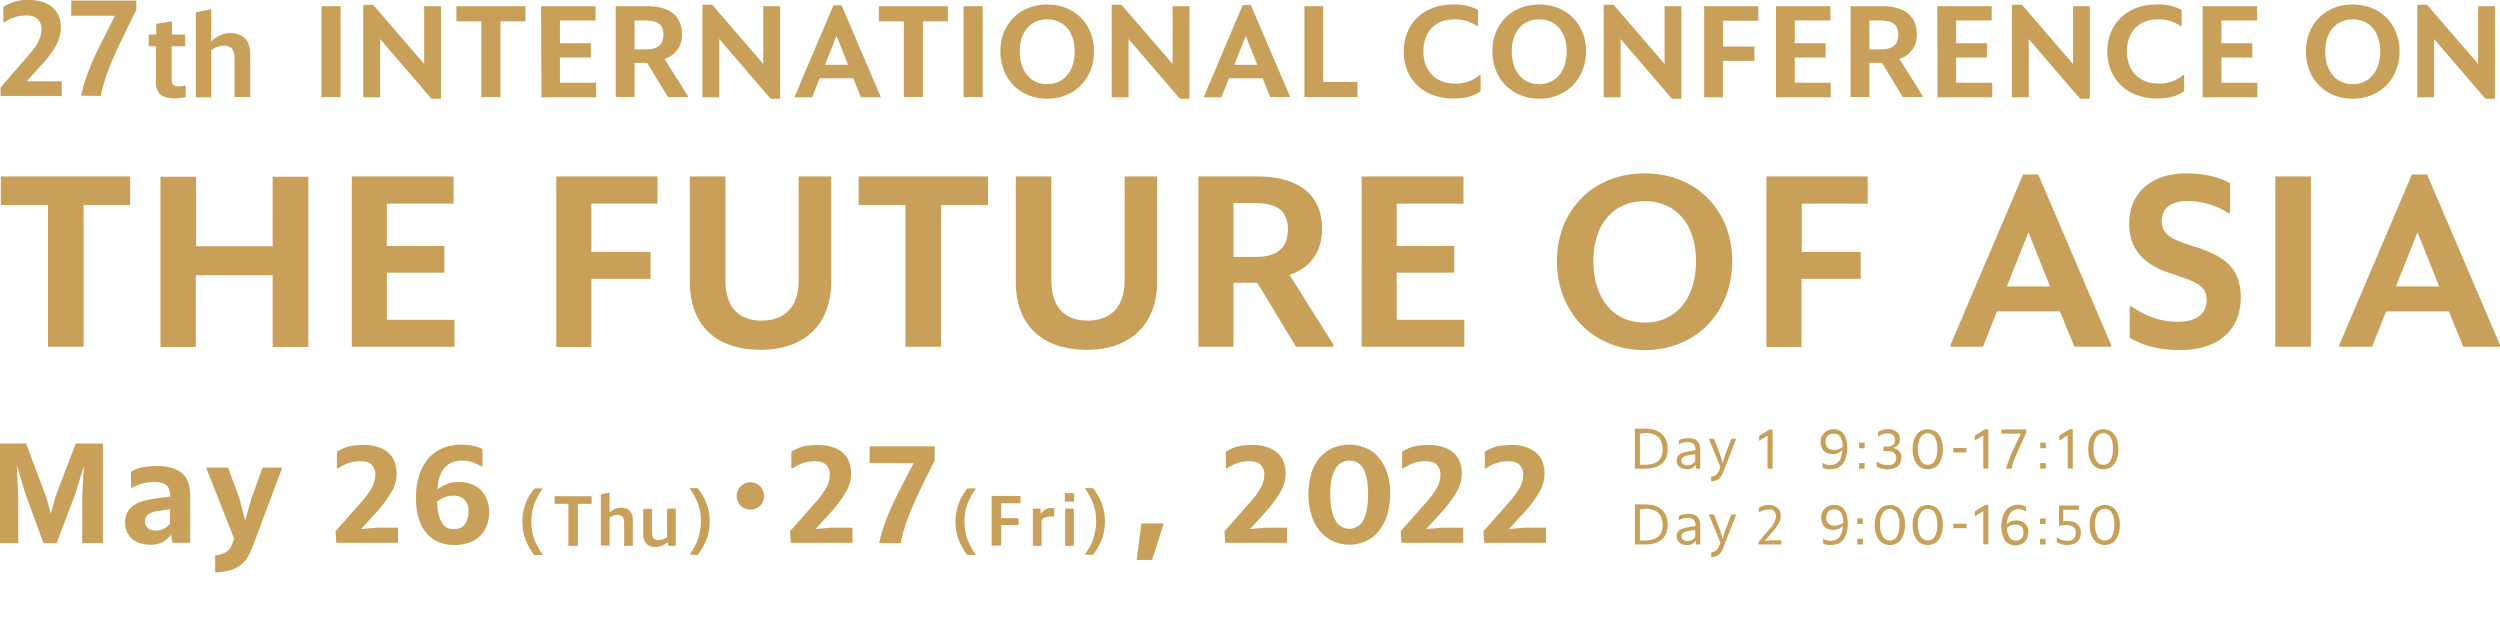 <?xml version="1.0" encoding="utf-8"?>
<!-- Generator: Adobe Illustrator 26.2.1, SVG Export Plug-In . SVG Version: 6.00 Build 0)  -->
<svg version="1.1" id="レイヤー_1" xmlns="http://www.w3.org/2000/svg" xmlns:xlink="http://www.w3.org/1999/xlink" x="0px"
	 y="0px" viewBox="0 0 891.2 221.2" style="enable-background:new 0 0 891.2 221.2;" xml:space="preserve">
<style type="text/css">
	.st0{fill-rule:evenodd;clip-rule:evenodd;fill:#C8A059;}
</style>
<path id="title.svg" class="st0" d="M0.2,31.2l10.3-11.9c2.7-3.1,4.3-5.9,4.3-9c0-2.6-1.5-4.8-5.4-4.8c-2.8,0-5.6,0.8-7.9,2.5
	L1.2,7.8V2.4C4,0.7,7.2-0.2,10.5,0c6.7,0,11.2,3.5,11.2,9.8c0,4.6-2.6,8.4-6.2,12.6L9.5,29H22v5.2H0.2V31.2L0.2,31.2z M29.8,73.1
	v50.5H17.1V73.1H0.3V62.9h46.1v10.2L29.8,73.1L29.8,73.1z M97.2,98.1H69.8v25.6H57.2V63h12.7v24.8h27.3V63h12.7v60.7H97.2V98.1z
	 M125.4,62.9h36.3v9.7h-23.8v15.1h20.5v9.5h-20.5V114H162v9.6h-36.6V62.9L125.4,62.9z M210.8,99.4v24.3h-12.5V62.9h36.1v9.7h-23.6
	v17.2h21.1v9.6L210.8,99.4L210.8,99.4z M245.9,100.4V62.9h12.7v37.2c0,9.4,4.8,14.2,12.9,14.2s13.2-4.8,13.2-14.2V62.9h11.6v37.5
	c0,15.3-9.6,24.3-25.1,24.3C255.5,124.7,245.9,116.2,245.9,100.4 M335.5,73.1v50.5h-12.7V73.1h-16.7V62.9h46.1v10.2L335.5,73.1
	L335.5,73.1z M362.1,100.4V62.9h12.7v37.2c0,9.4,4.8,14.2,12.9,14.2s13.2-4.8,13.2-14.2V62.9h11.6v37.5c0,15.3-9.6,24.3-25.1,24.3
	C371.8,124.7,362.1,116.2,362.1,100.4 M448.2,100.8h-8.5v22.8h-12.5V62.9h21.1c14.7,0,23,6.6,23,18.7c0,8.4-4.4,14-11.6,16.4
	l15.6,24.8v0.8h-13.3L448.2,100.8z M439.7,72.4v19.2h7.9c8.1,0,11.5-3.6,11.5-9.9c0-6.4-3.6-9.3-11.9-9.3H439.7L439.7,72.4z
	 M485.4,62.9h36.3v9.7h-23.8v15.1h20.5v9.5h-20.5V114h24.1v9.6h-36.6L485.4,62.9L485.4,62.9z M555,93.1c0-17.9,12.7-31.3,31.3-31.3
	c18.5,0,31.2,13.3,31.2,31.3s-12.7,31.7-31.2,31.7C567.6,124.8,555,111,555,93.1 M604.6,93.1c0-13.2-7.2-21.4-18.3-21.4
	S568,79.9,568,93.1S575,115,586.3,115S604.6,106.3,604.6,93.1 M642.2,99.4v24.3h-12.5V62.9h36.1v9.7h-23.5v17.2h21v9.6L642.2,99.4
	L642.2,99.4z M734.3,111h-22.4l-5,12.6h-11.6V123l25.9-60.8h5.4l26,60.8v0.6h-13.1L734.3,111z M723.1,82.8l-7.7,19.3h15.4
	L723.1,82.8z M759.2,120.4v-11.1l0.4-0.2c4.9,3.3,9.8,5.6,16.9,5.6c6.6,0,10.1-2.9,10.1-7.7c0-4.3-2.2-5.9-9.1-8.3l-4.2-1.4
	c-8.9-3-14.3-8.3-14.3-17.6c0-11.3,8.4-17.9,20.1-17.9c7,0,12.1,1.4,15.9,3.5v10.5l-0.4,0.3c-4.4-2.9-9.7-4.5-15-4.4
	c-6.1,0-9,2.9-9,7c0,3.7,1.9,5.9,7.5,7.8l4.2,1.4c10.9,3.4,16.5,7.8,16.5,18.1c0,12.1-8.5,18.8-21.6,18.8
	C768.6,124.8,763.1,122.7,759.2,120.4 M811.1,62.9h12.7v60.7h-12.7V62.9L811.1,62.9z M873,111h-22.4l-5,12.6h-11.7V123l25.9-60.8
	h5.4l26,60.8v0.6h-13.1L873,111z M861.8,82.8l-7.7,19.3h15.4L861.8,82.8z M114.6,2.2h6.8v32.4h-6.8V2.2L114.6,2.2z M153.8,35.2
	l-18.3-21.3v20.8h-6V1.7h3.5l18.2,21.1V2.2h6v33L153.8,35.2L153.8,35.2z M178.4,7.6v27h-6.8v-27h-8.9V2.2h24.6v5.4H178.4z
	 M192.9,2.2h19.4v5.1h-12.7v8.1h11v5.1h-11v9h12.9v5.2h-19.5L192.9,2.2L192.9,2.2z M230.7,22.4h-4.5v12.2h-6.7V2.2h11.3
	c7.9,0,12.3,3.5,12.3,10c0.2,4-2.3,7.6-6.2,8.8l8.3,13.2v0.4h-7.1L230.7,22.4z M226.2,7.3v10.3h4.2c4.3,0,6.1-1.9,6.1-5.3
	c0-3.4-1.9-5-6.4-5H226.2z M274.7,35.2l-18.3-21.3v20.8h-6V1.7h3.5l18.2,21.1V2.2h6v33H274.7z M304.2,27.9h-12l-2.7,6.8h-6.2v-0.3
	l13.8-32.5h2.9l13.9,32.5v0.3h-7L304.2,27.9z M298.2,12.8l-4.1,10.3h8.2L298.2,12.8z M329,7.6v27h-6.8v-27h-8.9V2.2h24.6v5.4
	L329,7.6L329,7.6z M343.5,2.2h6.8v32.4h-6.8L343.5,2.2L343.5,2.2z M356.6,18.3c0-9.6,6.8-16.7,16.7-16.7c9.9,0,16.7,7.1,16.7,16.7
	s-6.8,16.9-16.7,16.9C363.4,35.2,356.6,27.9,356.6,18.3 M383.1,18.3c0-7-3.9-11.4-9.8-11.4s-9.8,4.4-9.8,11.4s3.8,11.7,9.8,11.7
	S383.1,25.3,383.1,18.3 M420.6,35.2l-18.3-21.3v20.8h-6V1.7h3.5L418,22.8V2.2h6v33H420.6z M450.1,27.9h-12l-2.7,6.8h-6.2v-0.3
	L443,1.8h2.9l13.9,32.5v0.3h-7L450.1,27.9z M444.1,12.8L440,23.1h8.2L444.1,12.8z M464.9,2.2h6.8v27h12.2v5.4h-18.9V2.2L464.9,2.2z
	 M500.4,18.3c0-9.9,7.2-16.7,17.4-16.7c3.1-0.2,6.3,0.5,9.1,1.9v5.8l-0.2,0.1c-2.4-1.7-5.3-2.6-8.3-2.5c-6.7,0-11,4.4-11,11.4
	c0,7,4.4,11.5,11.3,11.5c3.2,0.1,6.4-1,8.8-3.1l0.3,0.1v5.7c-2.1,1.5-4.7,2.6-9.7,2.6C507.4,35.2,500.3,28.1,500.4,18.3 M532,18.3
	c0-9.6,6.8-16.7,16.7-16.7c9.9,0,16.7,7.1,16.7,16.7s-6.8,16.9-16.7,16.9C538.8,35.2,532,27.9,532,18.3 M558.5,18.3
	c0-7-3.9-11.4-9.8-11.4s-9.8,4.4-9.8,11.4s3.8,11.7,9.8,11.7S558.5,25.3,558.5,18.3 M596,35.2l-18.3-21.3v20.8h-6V1.7h3.5l18.2,21.1
	V2.2h6v33H596L596,35.2z M614.2,21.7v13h-6.7V2.2h19.3v5.2h-12.6v9.2h11.2v5.1L614.2,21.7L614.2,21.7z M633.1,2.2h19.4v5.1h-12.7
	v8.1h11v5.1h-11v9h12.8v5.2h-19.5V2.2L633.1,2.2z M670.9,22.4h-4.5v12.2h-6.7V2.2H671c7.9,0,12.3,3.5,12.3,10c0.2,4-2.3,7.6-6.2,8.8
	l8.3,13.2v0.4h-7.1L670.9,22.4z M666.4,7.3v10.3h4.2c4.3,0,6.1-1.9,6.1-5.3c0-3.4-1.9-5-6.4-5H666.4z M690.6,2.2H710v5.1h-12.7v8.1
	h11v5.1h-11v9h12.9v5.2h-19.5L690.6,2.2L690.6,2.2z M741.5,35.2l-18.3-21.3v20.8h-6V1.7h3.6L739,22.8V2.2h6v33H741.5z M751.2,18.3
	c0-9.9,7.2-16.7,17.4-16.7c3.2-0.2,6.3,0.5,9.1,1.9v5.8l-0.2,0.1c-2.4-1.7-5.3-2.6-8.3-2.5c-6.7,0-11,4.4-11,11.4
	c0,7,4.4,11.5,11.3,11.5c3.2,0.1,6.4-1,8.8-3.1l0.3,0.1v5.7c-2.1,1.5-4.7,2.6-9.7,2.6C758.3,35.2,751.2,28.1,751.2,18.3 M785.2,2.2
	h19.4v5.1h-12.7v8.1h11v5.1h-11v9h12.8v5.2h-19.5L785.2,2.2L785.2,2.2z M822,18.3c0-9.6,6.8-16.7,16.7-16.7
	c9.9,0,16.7,7.1,16.7,16.7s-6.8,16.9-16.7,16.9C828.7,35.2,822,27.9,822,18.3 M848.5,18.3c0-7-3.9-11.4-9.8-11.4s-9.8,4.4-9.8,11.4
	s3.8,11.7,9.8,11.7S848.5,25.3,848.5,18.3 M886,35.2l-18.3-21.3v20.8h-6V1.7h3.5l18.2,21.1V2.2h6v33H886L886,35.2z M62.1,35.1
	c-3.5,0-6.5-1.3-6.5-5.6v-13H53v-4.2h2.7V8.5l5.6-0.9v4.7H66v4.2h-4.8v12.1c0,1.6,0.9,2.2,2.5,2.2c0.8,0,1.6-0.1,2.3-0.3l0.2,0.1v4
	C64.9,34.9,63.5,35.1,62.1,35.1 M75.3,17.9v16.8h-5.5V4.4l5.5-1.1v11.5c1.8-1.9,4.2-3,6.8-3c4.4,0,7.1,2.4,7.1,7.5v15.3h-5.6V20.4
	c0-3.1-1.7-4.1-3.7-4.1C78.3,16.3,76.6,16.8,75.3,17.9 M28.9,34.1c1.6-7.6,5.1-14.8,8.6-21.6l3.5-6.9H25.4V0.2h23.2v3.3l-5,10.2
	c-3.5,7.1-6.5,14.3-7.7,20.5L28.9,34.1L28.9,34.1z M6.5,177.4L6,165.8l3,10.1l6.5,17.7h4.7l6.7-17.7l3-9.8l-0.6,11.4v16.1h7.4v-35.5
	H27l-7.2,18.9l-1.7,6.1l-1.7-6.1l-7.1-18.9H0v35.5h6.5L6.5,177.4L6.5,177.4z M52.6,188.2c-0.6-0.6-1-1.5-0.9-2.4
	c-0.1-1,0.4-1.9,1.2-2.5c1.2-0.7,2.6-1.1,4-1.2l3.7-0.6v5.2c-0.6,0.7-1.3,1.3-2,1.7c-0.9,0.5-2,0.7-3,0.7
	C54.5,189.2,53.4,188.9,52.6,188.2z M61.5,193.5h6.3v-16.6c0-3.9-1-6.7-3-8.3s-4.9-2.5-8.7-2.5c-1.8,0-3.7,0.2-5.5,0.5
	c-1.4,0.3-2.7,0.8-3.9,1.6v5.5l0.3,0.2c1.1-0.6,2.3-1.1,3.5-1.5c1.4-0.4,3-0.6,4.5-0.6c1.5-0.1,3,0.3,4.3,1.1
	c0.9,0.7,1.3,2.1,1.4,4.1l-5.3,0.7c-1.5,0.2-2.9,0.5-4.4,0.9c-1.2,0.3-2.3,0.9-3.4,1.6c-0.9,0.6-1.7,1.5-2.2,2.4
	c-0.6,1.1-0.8,2.3-0.8,3.6c0,1.2,0.2,2.4,0.7,3.5c0.4,1,1.1,1.8,1.9,2.5c0.8,0.7,1.8,1.2,2.8,1.5c1.1,0.3,2.3,0.5,3.5,0.5
	c1.7,0.1,3.3-0.3,4.7-1.1c1.1-0.6,2.1-1.5,2.8-2.5L61.5,193.5z M76.7,204.1c1.7-0.1,3.3-0.3,4.9-0.7c1.3-0.3,2.5-0.8,3.7-1.6
	c1-0.7,1.9-1.6,2.6-2.6c0.8-1.2,1.5-2.5,2-3.9l10.6-28.3v-0.3h-6.9l-3.9,10.8l-2.3,8.1l-2.1-8.1l-4-10.8h-7.7v0.3l9.9,25.1l-0.9,2.2
	c-0.4,1-1.1,1.9-2,2.5c-1.2,0.7-2.6,1.1-3.9,1.2L76.7,204.1L76.7,204.1z M119.9,193.5h22v-5.4h-7.5l-5.7,0.5l6.4-7
	c1.7-2,3.2-4.1,4.5-6.3c1.2-2,1.8-4.3,1.8-6.6c0-1.5-0.3-3-0.8-4.3c-0.5-1.2-1.3-2.3-2.4-3.2c-1.1-0.9-2.3-1.5-3.7-1.9
	c-1.6-0.5-3.2-0.7-4.8-0.7c-1.9,0-3.8,0.2-5.6,0.6c-1.4,0.4-2.7,1-4,1.8v5.8l0.3,0.2c0.7-0.4,1.3-0.8,1.9-1.1
	c0.6-0.3,1.2-0.6,1.8-0.8c0.7-0.2,1.3-0.4,2-0.5c0.8-0.1,1.6-0.2,2.3-0.2c2,0,3.4,0.5,4.2,1.4c0.8,0.9,1.3,2.2,1.2,3.4
	c0,1.5-0.4,3-1.1,4.4c-0.9,1.6-2,3.2-3.2,4.6l-9.9,11.2L119.9,193.5L119.9,193.5z M173.5,177.9c-0.5-1.3-1.3-2.4-2.3-3.4
	c-1-0.9-2.1-1.6-3.4-2c-1.3-0.5-2.7-0.7-4.1-0.7c-1.6,0-3.1,0.2-4.6,0.8c-1.1,0.5-2.2,1.1-3.2,1.8c0.3-3.7,1.3-6.4,2.8-7.9
	c1.6-1.6,3.8-2.4,6-2.3c1.3,0,2.7,0.2,3.9,0.6c1.1,0.4,2.1,0.9,3,1.5l0.4-0.1v-6.1c-1.1-0.6-2.3-1-3.5-1.2c-1.5-0.3-2.9-0.4-4.4-0.4
	c-2.1,0-4.2,0.4-6.2,1.2c-1.9,0.8-3.6,2-5,3.5c-1.5,1.7-2.7,3.8-3.4,6c-0.9,2.8-1.3,5.7-1.2,8.6c0,5.3,1.2,9.3,3.7,12.2
	c2.4,2.9,5.8,4.3,10.1,4.3c1.8,0,3.6-0.3,5.3-0.9c1.4-0.5,2.8-1.4,3.9-2.5c1-1,1.8-2.3,2.3-3.7c0.5-1.4,0.8-3,0.8-4.5
	C174.4,181,174.1,179.4,173.5,177.9L173.5,177.9z M157.5,186.3c-1-1.6-1.6-4.1-1.7-7.5c0.8-0.6,1.7-1.1,2.6-1.5c1-0.4,2-0.6,3.1-0.6
	c1.5-0.1,3,0.4,4.1,1.4c1,1.2,1.6,2.8,1.4,4.3c0.1,1.5-0.4,3.1-1.2,4.4c-0.9,1.2-2.4,1.9-3.9,1.8
	C160.1,188.8,158.4,187.9,157.5,186.3L157.5,186.3z M193.5,197.8c-0.6-0.8-1.1-1.6-1.6-2.5c-0.5-0.9-0.9-1.8-1.3-2.7
	c-1.2-3.3-1.5-6.8-0.9-10.2c0.2-1.1,0.5-2.1,0.9-3.1c0.4-0.9,0.8-1.8,1.3-2.7c0.5-0.9,1-1.7,1.6-2.5h-3c-1.3,1.6-2.4,3.4-3.1,5.3
	c-0.8,2.1-1.2,4.3-1.2,6.6c0,2.3,0.4,4.5,1.2,6.6c0.8,1.9,1.8,3.7,3.1,5.3L193.5,197.8L193.5,197.8z M210.9,179.6v-2.7h-13.2v2.7
	h4.9v15h3.4v-15L210.9,179.6L210.9,179.6z M221.1,183.7c0.3,0.1,0.5,0.2,0.7,0.4c0.2,0.2,0.4,0.5,0.5,0.8c0.1,0.4,0.2,0.8,0.2,1.2
	v8.5h3.1v-9.1c0.1-1.2-0.3-2.5-1.1-3.4c-0.8-0.8-2-1.2-3.1-1.1c-0.8,0-1.6,0.2-2.4,0.5c-0.6,0.3-1.2,0.8-1.7,1.2v-7.1l-3.1,0.6v18.3
	h3.1v-10c0.4-0.3,0.9-0.6,1.4-0.7c0.5-0.2,1-0.3,1.5-0.3C220.5,183.6,220.8,183.6,221.1,183.7L221.1,183.7z M238.2,194.6h2.7v-13.3
	h-3.1v10.2c-0.9,0.6-1.9,1-3,1c-0.3,0-0.6,0-0.9-0.1c-0.3-0.1-0.5-0.2-0.8-0.4c-0.2-0.2-0.4-0.5-0.5-0.8c-0.1-0.4-0.2-0.8-0.2-1.2
	v-8.6h-3.1v9.1c-0.1,1.2,0.4,2.5,1.2,3.4c0.9,0.8,2.1,1.2,3.3,1.1c0.8,0,1.7-0.2,2.4-0.5c0.6-0.3,1.2-0.8,1.8-1.3L238.2,194.6z
	 M248.7,197.8c1.3-1.6,2.3-3.4,3.1-5.3c0.8-2.1,1.2-4.3,1.2-6.6c0-2.2-0.4-4.5-1.2-6.6c-0.8-1.9-1.8-3.7-3.1-5.3h-2.9
	c0.6,0.8,1.1,1.6,1.6,2.5c0.5,0.9,0.9,1.8,1.3,2.7c1.2,3.3,1.5,6.8,0.8,10.2c-0.2,1.1-0.5,2.1-0.8,3.1c-0.3,0.9-0.8,1.9-1.3,2.7
	c-0.5,0.9-1,1.7-1.6,2.5L248.7,197.8L248.7,197.8z M281.9,193.5h22v-5.4h-7.5l-5.7,0.5l6.4-7c1.7-2,3.2-4.1,4.5-6.3
	c1.2-2,1.8-4.3,1.8-6.6c0-1.5-0.3-3-0.8-4.3c-0.5-1.2-1.3-2.3-2.4-3.2c-1.1-0.9-2.3-1.5-3.7-1.9c-1.6-0.5-3.2-0.7-4.8-0.7
	c-1.9,0-3.8,0.2-5.6,0.6c-1.4,0.4-2.7,1-4,1.8v5.8l0.3,0.2c0.7-0.4,1.3-0.8,1.9-1.1c0.6-0.3,1.2-0.6,1.8-0.8c0.7-0.2,1.3-0.4,2-0.5
	c0.8-0.1,1.6-0.2,2.3-0.2c2,0,3.4,0.5,4.2,1.4c0.8,0.9,1.3,2.2,1.2,3.4c0,1.5-0.4,3-1.1,4.4c-0.9,1.6-2,3.2-3.2,4.6l-9.9,11.2
	L281.9,193.5L281.9,193.5z M321.1,193.5c0.7-3.4,1.7-6.8,3-10c1.4-3.5,3-7.1,4.8-10.7l4.3-8.7v-5H310v6h15.7l-3.4,6.5
	c-1.8,3.5-3.6,7-5.2,10.7c-1.6,3.6-2.8,7.4-3.7,11.3H321.1L321.1,193.5z M347.9,197.8c-0.6-0.8-1.1-1.6-1.6-2.5
	c-0.5-0.9-0.9-1.8-1.3-2.7c-1.2-3.3-1.5-6.8-0.9-10.2c0.2-1.1,0.5-2.1,0.9-3.1c0.4-0.9,0.8-1.8,1.3-2.7c0.5-0.9,1-1.7,1.6-2.5h-3
	c-1.3,1.6-2.4,3.4-3.1,5.3c-0.8,2.1-1.2,4.3-1.2,6.6c0,2.3,0.4,4.5,1.2,6.6c0.8,1.9,1.8,3.7,3.1,5.3L347.9,197.8L347.9,197.8z
	 M363.1,187.3v-2.6h-6.2v-5.3h6.9v-2.6h-10.3v17.7h3.4v-7.3H363.1L363.1,187.3z M375.2,184.1c0.2,0,0.3,0.1,0.5,0.1l0.1-0.1v-2.9
	c-0.2,0-0.3-0.1-0.5-0.1c-0.2,0-0.4,0-0.6,0c-0.8,0-1.5,0.2-2.2,0.6c-0.6,0.4-1.1,0.9-1.4,1.6l-0.2-2h-2.7v13.3h3.1v-9.1
	c0.3-0.5,0.8-0.9,1.4-1.1c0.6-0.2,1.3-0.3,2-0.3C374.9,184.1,375,184.1,375.2,184.1L375.2,184.1z M379.6,178.8h3.3v-3h-3.3
	L379.6,178.8L379.6,178.8z M379.7,194.6h3.1v-13.3h-3.1L379.7,194.6L379.7,194.6z M389.6,197.8c1.3-1.6,2.3-3.4,3.1-5.3
	c0.8-2.1,1.2-4.3,1.2-6.6c0-2.2-0.4-4.5-1.2-6.6c-0.8-1.9-1.8-3.7-3.1-5.3h-2.9c0.6,0.8,1.1,1.6,1.6,2.5c0.5,0.9,0.9,1.8,1.3,2.7
	c1.2,3.3,1.5,6.8,0.8,10.2c-0.2,1.1-0.5,2.1-0.8,3.1c-0.3,0.9-0.8,1.9-1.3,2.7c-0.5,0.9-1,1.7-1.6,2.5L389.6,197.8L389.6,197.8z
	 M405.2,199.6h5.5l4-12.5l-0.1-0.5h-7.7L405.2,199.6z M436.8,193.5h22v-5.4h-7.5l-5.7,0.5l6.4-7c1.7-2,3.2-4.1,4.5-6.3
	c1.2-2,1.8-4.3,1.8-6.6c0-1.5-0.3-3-0.8-4.3c-0.5-1.2-1.3-2.3-2.4-3.2c-1.1-0.9-2.3-1.5-3.7-1.9c-1.6-0.5-3.2-0.7-4.8-0.7
	c-1.9,0-3.8,0.2-5.6,0.6c-1.4,0.4-2.7,1-4,1.8v5.8l0.3,0.2c0.7-0.4,1.3-0.8,1.9-1.1c0.6-0.3,1.2-0.6,1.8-0.8c0.7-0.2,1.3-0.4,2-0.5
	c0.8-0.1,1.6-0.2,2.3-0.2c2,0,3.4,0.5,4.2,1.4c0.8,0.9,1.3,2.2,1.2,3.4c0,1.5-0.4,3-1.1,4.4c-0.9,1.6-2,3.2-3.2,4.6l-9.9,11.2
	L436.8,193.5L436.8,193.5z M486.9,192.9c1.8-0.8,3.4-2,4.6-3.6c1.3-1.7,2.4-3.6,3-5.7c0.7-2.4,1.1-5,1.1-7.5c0-2.5-0.3-5.1-1.1-7.5
	c-0.6-2-1.7-3.9-3-5.5c-1.2-1.5-2.8-2.7-4.6-3.4c-1.9-0.8-3.9-1.2-5.9-1.2c-2,0-4,0.4-5.9,1.2c-1.8,0.8-3.4,2-4.6,3.4
	c-1.4,1.6-2.4,3.5-3,5.5c-0.7,2.4-1.1,5-1.1,7.5c0,2.6,0.3,5.1,1.1,7.5c0.6,2.1,1.6,4,3,5.7c1.2,1.5,2.8,2.7,4.6,3.6
	C478.9,194.6,483.2,194.6,486.9,192.9L486.9,192.9z M476,185.4c-1.2-2.1-1.8-5.1-1.8-9.2c0-4,0.6-7,1.8-9c1-1.9,2.9-3,5-3
	c4.5,0,6.7,4,6.7,12c0,4.1-0.6,7.1-1.7,9.2c-0.9,1.9-2.9,3.1-5,3.1C478.9,188.5,476.9,187.3,476,185.4L476,185.4z M499.6,193.5h22
	v-5.4h-7.5l-5.7,0.5l6.4-7c1.7-2,3.2-4.1,4.5-6.3c1.2-2,1.8-4.3,1.8-6.6c0-1.5-0.3-3-0.8-4.3c-0.5-1.2-1.3-2.3-2.4-3.2
	c-1.1-0.9-2.3-1.5-3.7-1.9c-1.6-0.5-3.2-0.7-4.8-0.7c-1.9,0-3.8,0.2-5.6,0.6c-1.4,0.4-2.7,1-4,1.8v5.8l0.3,0.2
	c0.7-0.4,1.3-0.8,1.9-1.1c0.6-0.3,1.2-0.6,1.8-0.8c0.7-0.2,1.3-0.4,2-0.5c0.8-0.1,1.6-0.2,2.3-0.2c2,0,3.4,0.5,4.2,1.4
	c0.8,0.9,1.3,2.2,1.2,3.4c0,1.5-0.4,3-1.1,4.4c-0.9,1.6-2,3.2-3.2,4.6l-9.9,11.2L499.6,193.5L499.6,193.5z M529.1,193.5h22v-5.4
	h-7.5l-5.7,0.5l6.4-7c1.7-2,3.2-4.1,4.5-6.3c1.2-2,1.8-4.3,1.8-6.6c0-1.5-0.3-3-0.8-4.3c-0.5-1.2-1.3-2.3-2.4-3.2
	c-1.1-0.9-2.3-1.5-3.7-1.9c-1.6-0.5-3.2-0.7-4.8-0.7c-1.9,0-3.8,0.2-5.6,0.6c-1.4,0.4-2.7,1-4,1.8v5.8l0.3,0.2
	c0.7-0.4,1.3-0.8,1.9-1.1c0.6-0.3,1.2-0.6,1.8-0.8c0.7-0.2,1.3-0.4,2-0.5c0.8-0.1,1.6-0.2,2.3-0.2c2,0,3.4,0.5,4.2,1.4
	c0.8,0.9,1.3,2.2,1.2,3.4c0,1.5-0.4,3-1.1,4.4c-0.9,1.6-2,3.2-3.2,4.6l-9.9,11.2L529.1,193.5L529.1,193.5z M267.5,171.9
	c2.7,0,4.9,2.2,4.9,4.9s-2.2,4.9-4.9,4.9c-2.7,0-4.9-2.2-4.9-4.9c0,0,0,0,0,0C262.6,174.1,264.8,171.9,267.5,171.9
	C267.5,171.9,267.5,171.9,267.5,171.9L267.5,171.9z M586.2,154.3c0.9,0,1.8,0.1,2.6,0.3c0.7,0.2,1.4,0.5,2.1,1
	c0.6,0.5,1,1.1,1.3,1.8c0.3,0.8,0.5,1.8,0.5,2.7c0,0.9-0.1,1.8-0.5,2.7c-0.3,0.7-0.7,1.3-1.3,1.7c-0.6,0.4-1.3,0.7-2.1,0.9
	c-0.9,0.2-1.8,0.3-2.6,0.3h-1.6v-11.2H586.2L586.2,154.3z M582.8,167.1h3.5c1.1,0,2.2-0.1,3.3-0.4c0.9-0.2,1.8-0.7,2.6-1.2
	c0.7-0.6,1.3-1.3,1.7-2.2c0.4-1,0.6-2.1,0.6-3.2c0-1.1-0.2-2.2-0.6-3.3c-0.4-0.9-1-1.7-1.7-2.3c-0.8-0.6-1.7-1.1-2.6-1.3
	c-1.1-0.3-2.2-0.4-3.3-0.4h-3.5L582.8,167.1L582.8,167.1z M599.9,165.4c-0.3-0.3-0.5-0.7-0.5-1.2c0-0.5,0.2-1,0.7-1.3
	c0.7-0.4,1.4-0.6,2.2-0.7l2-0.3v2.6c-0.3,0.4-0.7,0.8-1.1,1c-0.6,0.3-1.2,0.4-1.8,0.4C600.9,165.9,600.4,165.7,599.9,165.4
	L599.9,165.4z M604.6,167.1h1.5v-6.8c0-0.6-0.1-1.3-0.3-1.9c-0.2-0.5-0.5-0.9-0.8-1.3c-0.4-0.3-0.9-0.6-1.4-0.7
	c-0.6-0.2-1.2-0.2-1.8-0.2c-0.6,0-1.3,0.1-1.9,0.2c-0.5,0.1-1,0.3-1.4,0.6v1.4l0.1,0c0.5-0.3,0.9-0.5,1.4-0.6
	c0.5-0.1,1.1-0.2,1.6-0.2c0.7-0.1,1.5,0.2,2.1,0.6c0.5,0.6,0.8,1.4,0.7,2.2v0.1l-2.4,0.4c-0.6,0.1-1.1,0.2-1.7,0.4
	c-0.5,0.1-0.9,0.3-1.4,0.6c-0.4,0.2-0.7,0.6-0.9,0.9c-0.2,0.4-0.3,0.9-0.3,1.4c0,0.5,0.1,0.9,0.3,1.3c0.2,0.4,0.4,0.7,0.8,1
	c0.3,0.3,0.7,0.5,1.1,0.6c0.5,0.1,1,0.2,1.5,0.2c0.7,0,1.4-0.1,2-0.5c0.4-0.3,0.8-0.6,1.2-1L604.6,167.1z M610,171.6
	c1,0,1.9-0.3,2.7-0.9c0.7-0.6,1.3-1.4,1.6-2.4l4.6-11.8v-0.1h-1.7l-2.2,5.7l-0.9,3l-0.9-3l-2.2-5.7h-1.8v0.1l4.1,10l-0.6,1.4
	c-0.2,0.5-0.5,1-1,1.4c-0.5,0.4-1.1,0.6-1.7,0.6L610,171.6L610,171.6z M631.9,167.1v-14h-1.1l-3.7,2.3v1.7l0.1,0l2.9-1.8v11.8
	L631.9,167.1L631.9,167.1z M651.5,159.6c-0.5-0.6-0.8-1.4-0.7-2.2c0-0.4,0.1-0.7,0.2-1.1c0.1-0.3,0.3-0.7,0.5-0.9
	c0.2-0.3,0.5-0.5,0.9-0.6c0.4-0.2,0.8-0.2,1.3-0.2c0.9-0.1,1.9,0.4,2.4,1.2c0.6,1.1,0.8,2.3,0.8,3.5c-0.4,0.4-0.9,0.6-1.4,0.8
	c-0.5,0.2-1.1,0.3-1.7,0.3C652.8,160.4,652,160.1,651.5,159.6L651.5,159.6z M654.8,166.9c0.7-0.3,1.4-0.7,1.9-1.3
	c0.6-0.7,1-1.5,1.3-2.4c0.3-1.1,0.5-2.3,0.5-3.5c0.1-1.7-0.3-3.5-1.2-4.9c-0.8-1.2-2.3-1.9-3.7-1.8c-0.7,0-1.4,0.1-2,0.4
	c-0.5,0.2-1,0.6-1.4,1c-0.4,0.4-0.7,0.9-0.9,1.4c-0.2,0.5-0.3,1.1-0.3,1.7c0,0.6,0.1,1.3,0.3,1.9c0.2,0.5,0.5,1,0.9,1.4
	c0.4,0.4,0.9,0.7,1.4,0.8c0.6,0.2,1.1,0.3,1.7,0.3c0.7,0,1.4-0.1,2-0.4c0.5-0.2,1-0.6,1.4-1c0,0.9-0.2,1.7-0.4,2.5
	c-0.2,0.6-0.5,1.2-0.9,1.6c-0.4,0.4-0.8,0.7-1.3,0.9c-0.5,0.2-1.1,0.3-1.7,0.3c-0.5,0-1-0.1-1.5-0.2c-0.4-0.1-0.8-0.3-1.1-0.6
	l-0.1,0v1.7c0.4,0.2,0.8,0.4,1.2,0.5C652.2,167.4,653.5,167.3,654.8,166.9L654.8,166.9z M662.7,159.8h2v-2h-2V159.8z M662.7,167.1h2
	v-2h-2V167.1L662.7,167.1z M675.1,167c0.5-0.2,1-0.5,1.5-0.8c0.4-0.4,0.7-0.8,0.9-1.3c0.2-0.6,0.3-1.2,0.3-1.8
	c0.1-0.8-0.2-1.7-0.8-2.3c-0.6-0.6-1.4-1-2.2-1.1c0.7-0.2,1.3-0.6,1.8-1.1c0.5-0.6,0.7-1.3,0.7-2c0-0.6-0.1-1.1-0.3-1.6
	c-0.2-0.4-0.5-0.8-0.9-1.1c-0.4-0.3-0.9-0.5-1.4-0.7c-0.5-0.2-1.1-0.2-1.7-0.2c-0.4,0-0.8,0-1.1,0.1c-0.3,0-0.6,0.1-0.9,0.2
	c-0.3,0.1-0.5,0.2-0.8,0.3c-0.2,0.1-0.5,0.2-0.7,0.4v1.6l0.1,0c0.3-0.2,0.5-0.3,0.8-0.5c0.2-0.1,0.5-0.2,0.7-0.3
	c0.3-0.1,0.5-0.2,0.8-0.2c0.3,0,0.7-0.1,1-0.1c0.7,0,1.4,0.2,1.9,0.6c0.5,0.4,0.7,1,0.7,1.7c0,0.3,0,0.6-0.1,0.9
	c-0.1,0.3-0.2,0.5-0.5,0.8c-0.2,0.2-0.5,0.4-0.8,0.5c-0.4,0.1-0.9,0.2-1.3,0.2h-1.4v1.6h1.5c0.5,0,1,0.1,1.4,0.2
	c0.4,0.1,0.7,0.3,1,0.5c0.2,0.2,0.4,0.5,0.5,0.8c0.1,0.3,0.2,0.7,0.2,1c0,0.7-0.2,1.3-0.7,1.8c-0.6,0.5-1.4,0.8-2.2,0.7
	c-0.4,0-0.8,0-1.2-0.1c-0.3-0.1-0.7-0.1-1-0.2c-0.3-0.1-0.6-0.2-0.9-0.4c-0.3-0.2-0.6-0.3-0.9-0.5l-0.1,0v1.7c0.5,0.3,1,0.5,1.6,0.7
	c0.8,0.2,1.6,0.4,2.4,0.3C673.9,167.3,674.5,167.2,675.1,167L675.1,167z M689.4,166.8c0.7-0.3,1.3-0.8,1.7-1.4
	c0.5-0.7,0.9-1.5,1.1-2.3c0.3-1,0.4-2,0.4-3c0-1-0.1-2-0.4-3c-0.2-0.8-0.6-1.6-1.1-2.2c-0.4-0.6-1-1.1-1.7-1.4
	c-0.7-0.3-1.4-0.5-2.2-0.5c-0.8,0-1.5,0.2-2.2,0.5c-0.7,0.3-1.3,0.8-1.7,1.4c-0.5,0.7-0.9,1.4-1.1,2.2c-0.3,1-0.4,2-0.4,3
	c0,1,0.1,2,0.4,3c0.2,0.8,0.6,1.6,1.1,2.3c0.5,0.6,1,1.1,1.7,1.4c0.7,0.3,1.4,0.5,2.2,0.5C688,167.3,688.7,167.1,689.4,166.8
	L689.4,166.8z M684.7,164.3c-0.7-1.3-1.1-2.8-1-4.3c-0.1-1.5,0.2-2.9,1-4.2c0.6-0.9,1.5-1.4,2.5-1.4c1,0,2,0.5,2.5,1.4
	c0.7,1.3,1,2.7,0.9,4.2c0.1,1.5-0.2,3-0.9,4.3c-0.5,0.9-1.5,1.4-2.5,1.4C686.2,165.7,685.2,165.2,684.7,164.3L684.7,164.3z
	 M696.3,161.3h4.7v-1.6h-4.7V161.3z M708.8,167.1V153h-1.1l-3.7,2.3v1.7l0.1,0l2.9-1.8v11.8L708.8,167.1L708.8,167.1z M717.1,167.1
	c0.1-0.7,0.3-1.3,0.5-2c0.2-0.7,0.5-1.4,0.8-2.1c0.3-0.7,0.6-1.4,0.9-2.2c0.3-0.7,0.7-1.5,1-2.2l2-4.3v-1.2h-8.8v1.5h6.9l-1.7,3.6
	c-0.3,0.7-0.7,1.4-1,2.1c-0.4,0.7-0.7,1.5-1,2.2c-0.3,0.7-0.6,1.5-0.9,2.3c-0.3,0.8-0.5,1.5-0.6,2.3L717.1,167.1L717.1,167.1z
	 M727.3,159.8h2v-2h-2V159.8z M727.3,167.1h2v-2h-2V167.1L727.3,167.1z M738.9,167.1V153h-1.1l-3.7,2.3v1.7l0.1,0l2.9-1.8v11.8
	L738.9,167.1L738.9,167.1z M752,166.8c0.7-0.3,1.3-0.8,1.7-1.4c0.5-0.7,0.9-1.5,1.1-2.3c0.3-1,0.4-2,0.4-3c0-1-0.1-2-0.4-3
	c-0.2-0.8-0.6-1.6-1.1-2.2c-0.4-0.6-1-1.1-1.7-1.4c-0.7-0.3-1.4-0.5-2.2-0.5c-0.8,0-1.5,0.2-2.2,0.5c-0.7,0.3-1.3,0.8-1.7,1.4
	c-0.5,0.7-0.9,1.4-1.1,2.2c-0.3,1-0.4,2-0.4,3c0,1,0.1,2,0.4,3c0.2,0.8,0.6,1.6,1.1,2.3c0.5,0.6,1,1.1,1.7,1.4
	c0.7,0.3,1.4,0.5,2.2,0.5C750.6,167.3,751.4,167.1,752,166.8L752,166.8z M747.3,164.3c-0.7-1.3-1.1-2.8-1-4.3
	c-0.1-1.5,0.2-2.9,1-4.2c0.6-0.9,1.5-1.4,2.5-1.4c1,0,2,0.5,2.5,1.4c0.7,1.3,1,2.7,0.9,4.2c0.1,1.5-0.2,3-0.9,4.3
	c-0.5,0.9-1.5,1.4-2.5,1.4C748.8,165.7,747.9,165.2,747.3,164.3L747.3,164.3z M586.2,181.3c0.9,0,1.8,0.1,2.6,0.3
	c0.7,0.2,1.4,0.5,2.1,1c0.6,0.5,1,1.1,1.3,1.8c0.3,0.8,0.5,1.8,0.5,2.7c0,0.9-0.1,1.8-0.5,2.7c-0.3,0.7-0.7,1.3-1.3,1.7
	c-0.6,0.4-1.3,0.7-2.1,0.9c-0.9,0.2-1.8,0.3-2.6,0.3h-1.6v-11.2H586.2L586.2,181.3z M582.8,194.1h3.5c1.1,0,2.2-0.1,3.3-0.4
	c0.9-0.2,1.8-0.7,2.6-1.2c0.7-0.6,1.3-1.3,1.7-2.2c0.4-1,0.6-2.1,0.6-3.2c0-1.1-0.2-2.2-0.6-3.3c-0.4-0.9-1-1.7-1.7-2.3
	c-0.8-0.6-1.7-1.1-2.6-1.3c-1.1-0.3-2.2-0.4-3.3-0.4h-3.5L582.8,194.1L582.8,194.1z M599.9,192.4c-0.3-0.3-0.5-0.7-0.5-1.2
	c0-0.5,0.2-1,0.7-1.3c0.7-0.4,1.4-0.6,2.2-0.7l2-0.3v2.6c-0.3,0.4-0.7,0.8-1.1,1c-0.6,0.3-1.2,0.4-1.8,0.4
	C600.9,192.9,600.4,192.7,599.9,192.4L599.9,192.4z M604.6,194.1h1.5v-6.8c0-0.6-0.1-1.3-0.3-1.9c-0.2-0.5-0.5-0.9-0.8-1.3
	c-0.4-0.3-0.9-0.6-1.4-0.7c-0.6-0.2-1.2-0.2-1.8-0.2c-0.6,0-1.3,0.1-1.9,0.2c-0.5,0.1-1,0.3-1.4,0.6v1.4l0.1,0
	c0.5-0.3,0.9-0.5,1.4-0.6c0.5-0.1,1.1-0.2,1.6-0.2c0.7-0.1,1.5,0.2,2.1,0.6c0.5,0.6,0.8,1.4,0.7,2.2v0.1l-2.4,0.4
	c-0.6,0.1-1.1,0.2-1.7,0.4c-0.5,0.1-0.9,0.3-1.4,0.6c-0.4,0.2-0.7,0.6-0.9,0.9c-0.2,0.4-0.3,0.9-0.3,1.4c0,0.5,0.1,0.9,0.3,1.3
	c0.2,0.4,0.4,0.7,0.8,1c0.3,0.3,0.7,0.5,1.1,0.6c0.5,0.1,1,0.2,1.5,0.2c0.7,0,1.4-0.1,2-0.5c0.4-0.3,0.8-0.6,1.2-1L604.6,194.1z
	 M610,198.6c1,0,1.9-0.3,2.7-0.9c0.7-0.6,1.3-1.4,1.6-2.4l4.6-11.8v-0.1h-1.7l-2.2,5.7l-0.9,3l-0.9-3l-2.2-5.7h-1.8v0.1l4.1,10
	l-0.6,1.4c-0.2,0.5-0.5,1-1,1.4c-0.5,0.4-1.1,0.6-1.7,0.6L610,198.6L610,198.6z M626.8,194.1h8.2v-1.5h-3.6l-2.3,0.2l3.2-3.7
	c0.7-0.8,1.3-1.7,1.8-2.6c0.5-0.8,0.7-1.8,0.7-2.7c0-0.6-0.1-1.1-0.3-1.6c-0.2-0.5-0.5-0.9-0.9-1.2c-0.4-0.3-0.8-0.6-1.3-0.7
	c-0.5-0.2-1.1-0.3-1.7-0.3c-0.7,0-1.4,0.1-2.1,0.3c-0.5,0.2-1,0.4-1.5,0.7v1.6l0.1,0c0.3-0.2,0.5-0.3,0.8-0.4
	c0.3-0.1,0.5-0.2,0.8-0.3c0.3-0.1,0.6-0.2,0.9-0.2c0.3,0,0.7-0.1,1-0.1c0.7-0.1,1.4,0.2,1.9,0.7c0.4,0.5,0.6,1,0.6,1.6
	c0,0.7-0.2,1.4-0.5,2.1c-0.4,0.8-0.8,1.5-1.4,2.1l-4.3,5.1L626.8,194.1L626.8,194.1z M651.7,186.6c-0.5-0.6-0.8-1.4-0.7-2.2
	c0-0.4,0.1-0.7,0.2-1.1c0.1-0.3,0.3-0.7,0.5-0.9c0.2-0.3,0.5-0.5,0.9-0.6c0.4-0.2,0.8-0.2,1.3-0.2c0.9-0.1,1.9,0.4,2.4,1.2
	c0.6,1.1,0.8,2.3,0.8,3.5c-0.4,0.4-0.9,0.6-1.4,0.8c-0.5,0.2-1.1,0.3-1.7,0.3C653.1,187.4,652.3,187.1,651.7,186.6L651.7,186.6z
	 M655,193.9c0.7-0.3,1.4-0.7,1.9-1.3c0.6-0.7,1-1.5,1.3-2.4c0.3-1.1,0.5-2.3,0.5-3.5c0.1-1.7-0.3-3.5-1.2-4.9
	c-0.8-1.2-2.3-1.9-3.7-1.8c-0.7,0-1.4,0.1-2,0.4c-0.5,0.2-1,0.6-1.4,1c-0.4,0.4-0.7,0.9-0.9,1.4c-0.2,0.5-0.3,1.1-0.3,1.7
	c0,0.6,0.1,1.3,0.3,1.9c0.2,0.5,0.5,1,0.9,1.4c0.4,0.4,0.9,0.7,1.4,0.8c0.6,0.2,1.1,0.3,1.7,0.3c0.7,0,1.4-0.1,2-0.4
	c0.5-0.2,1-0.6,1.4-1c0,0.9-0.2,1.7-0.4,2.5c-0.2,0.6-0.5,1.2-0.9,1.6c-0.4,0.4-0.8,0.7-1.3,0.9c-0.5,0.2-1.1,0.3-1.7,0.3
	c-0.5,0-1-0.1-1.5-0.2c-0.4-0.1-0.8-0.3-1.1-0.6l-0.1,0v1.7c0.4,0.2,0.8,0.4,1.2,0.5C652.4,194.4,653.8,194.3,655,193.9L655,193.9z
	 M662.1,186.8h2v-2h-2V186.8z M662.1,194.1h2v-2h-2V194.1L662.1,194.1z M675.9,193.8c0.7-0.3,1.3-0.8,1.7-1.4
	c0.5-0.7,0.9-1.5,1.1-2.3c0.3-1,0.4-2,0.4-3c0-1-0.1-2-0.4-3c-0.2-0.8-0.6-1.6-1.1-2.2c-0.4-0.6-1-1.1-1.7-1.4
	c-0.7-0.3-1.4-0.5-2.2-0.5c-0.8,0-1.5,0.2-2.2,0.5c-0.7,0.3-1.3,0.8-1.7,1.4c-0.5,0.7-0.9,1.4-1.1,2.2c-0.3,1-0.4,2-0.4,3
	c0,1,0.1,2,0.4,3c0.2,0.8,0.6,1.6,1.1,2.3c0.5,0.6,1,1.1,1.7,1.4c0.7,0.3,1.4,0.5,2.2,0.5C674.5,194.3,675.2,194.1,675.9,193.8
	L675.9,193.8z M671.2,191.3c-0.7-1.3-1.1-2.8-1-4.3c-0.1-1.5,0.2-2.9,1-4.2c0.6-0.9,1.5-1.4,2.5-1.4c1,0,2,0.5,2.5,1.4
	c0.7,1.3,1,2.7,0.9,4.2c0.1,1.5-0.2,3-0.9,4.3c-0.5,0.9-1.5,1.4-2.5,1.4C672.7,192.7,671.7,192.2,671.2,191.3L671.2,191.3z
	 M689.4,193.8c0.7-0.3,1.3-0.8,1.7-1.4c0.5-0.7,0.9-1.5,1.1-2.3c0.3-1,0.4-2,0.4-3c0-1-0.1-2-0.4-3c-0.2-0.8-0.6-1.6-1.1-2.2
	c-0.4-0.6-1-1.1-1.7-1.4c-0.7-0.3-1.4-0.5-2.2-0.5c-0.8,0-1.5,0.2-2.2,0.5c-0.7,0.3-1.3,0.8-1.7,1.4c-0.5,0.7-0.9,1.4-1.1,2.2
	c-0.3,1-0.4,2-0.4,3c0,1,0.1,2,0.4,3c0.2,0.8,0.6,1.6,1.1,2.3c0.5,0.6,1,1.1,1.7,1.4c0.7,0.3,1.4,0.5,2.2,0.5
	C688,194.3,688.7,194.1,689.4,193.8L689.4,193.8z M684.7,191.3c-0.7-1.3-1.1-2.8-1-4.3c-0.1-1.5,0.2-2.9,1-4.2
	c0.6-0.9,1.5-1.4,2.5-1.4c1,0,2,0.5,2.5,1.4c0.7,1.3,1,2.7,0.9,4.2c0.1,1.5-0.2,3-0.9,4.3c-0.5,0.9-1.5,1.4-2.5,1.4
	C686.2,192.7,685.2,192.2,684.7,191.3L684.7,191.3z M696.3,188.3h4.7v-1.6h-4.7V188.3z M708.8,194.1V180h-1.1l-3.7,2.3v1.7l0.1,0
	l2.9-1.8v11.8L708.8,194.1L708.8,194.1z M722.8,188c-0.4-1-1.2-1.8-2.3-2.2c-0.5-0.2-1.1-0.3-1.7-0.3c-0.7,0-1.4,0.1-2,0.4
	c-0.5,0.2-1,0.6-1.4,1c0-0.8,0.2-1.7,0.4-2.4c0.2-0.6,0.5-1.2,0.9-1.7c0.3-0.4,0.8-0.7,1.3-1c0.5-0.2,1-0.3,1.5-0.3
	c0.5,0,1,0.1,1.5,0.2c0.4,0.1,0.8,0.3,1.1,0.6l0.1,0v-1.7c-0.4-0.2-0.8-0.4-1.3-0.5c-0.5-0.1-1-0.2-1.5-0.2c-0.8,0-1.6,0.2-2.3,0.5
	c-0.7,0.3-1.4,0.8-1.9,1.4c-0.6,0.7-1,1.5-1.3,2.4c-0.3,1.1-0.5,2.2-0.5,3.4c-0.1,1.7,0.4,3.5,1.3,5c0.9,1.2,2.3,1.9,3.8,1.8
	c0.7,0,1.4-0.1,2-0.4c0.5-0.2,1-0.6,1.4-1c0.4-0.4,0.7-0.9,0.8-1.4c0.2-0.5,0.3-1.1,0.3-1.7C723.2,189.2,723.1,188.5,722.8,188
	L722.8,188z M716.3,191.5c-0.6-1.1-0.9-2.2-0.9-3.4c0.4-0.3,0.9-0.6,1.4-0.8c0.5-0.2,1.1-0.3,1.7-0.3c0.8,0,1.5,0.2,2.1,0.7
	c0.5,0.6,0.8,1.3,0.7,2.1c0,0.4,0,0.7-0.1,1.1c-0.1,0.3-0.2,0.7-0.5,0.9c-0.2,0.3-0.5,0.5-0.8,0.7c-0.4,0.2-0.8,0.3-1.2,0.2
	C717.7,192.8,716.8,192.3,716.3,191.5L716.3,191.5z M727.2,186.8h2v-2h-2V186.8z M727.2,194.1h2v-2h-2V194.1L727.2,194.1z M739,194
	c0.6-0.2,1.1-0.5,1.5-0.9c0.4-0.4,0.8-0.9,1-1.4c0.2-0.6,0.3-1.2,0.3-1.9c0-0.6-0.1-1.2-0.3-1.7c-0.2-0.5-0.6-1-1-1.3
	c-0.4-0.4-1-0.7-1.5-0.8c-0.6-0.2-1.3-0.3-2-0.3c-0.5,0-1,0-1.5,0.2v-4.2h5.6v-1.5H734v7.3l0.1,0c0.3-0.1,0.6-0.2,1-0.2
	c0.5-0.1,1.1-0.1,1.6-0.1c2.2,0,3.3,0.9,3.3,2.7c0,0.8-0.2,1.5-0.7,2.1c-0.6,0.6-1.5,0.9-2.4,0.8c-0.6,0-1.3-0.1-1.9-0.3
	c-0.6-0.2-1.2-0.5-1.7-0.9l-0.1,0v1.7c0.5,0.3,1,0.5,1.6,0.7c0.7,0.2,1.4,0.3,2.1,0.3C737.6,194.3,738.3,194.2,739,194L739,194z
	 M752.5,193.8c0.7-0.3,1.3-0.8,1.7-1.4c0.5-0.7,0.9-1.5,1.1-2.3c0.3-1,0.4-2,0.4-3c0-1-0.1-2-0.4-3c-0.2-0.8-0.6-1.6-1.1-2.2
	c-0.4-0.6-1-1.1-1.7-1.4c-0.7-0.3-1.4-0.5-2.2-0.5c-0.8,0-1.5,0.2-2.2,0.5c-0.7,0.3-1.3,0.8-1.7,1.4c-0.5,0.7-0.9,1.4-1.1,2.2
	c-0.3,1-0.4,2-0.4,3c0,1,0.1,2,0.4,3c0.2,0.8,0.6,1.6,1.1,2.3c0.5,0.6,1,1.1,1.7,1.4c0.7,0.3,1.4,0.5,2.2,0.5
	C751.1,194.3,751.8,194.1,752.5,193.8L752.5,193.8z M747.8,191.3c-0.7-1.3-1.1-2.8-1-4.3c-0.1-1.5,0.2-2.9,1-4.2
	c0.6-0.9,1.5-1.4,2.5-1.4c1,0,2,0.5,2.5,1.4c0.7,1.3,1,2.7,0.9,4.2c0.1,1.5-0.2,3-0.9,4.3c-0.5,0.9-1.5,1.4-2.5,1.4
	C749.3,192.7,748.3,192.2,747.8,191.3L747.8,191.3z"/>
</svg>

